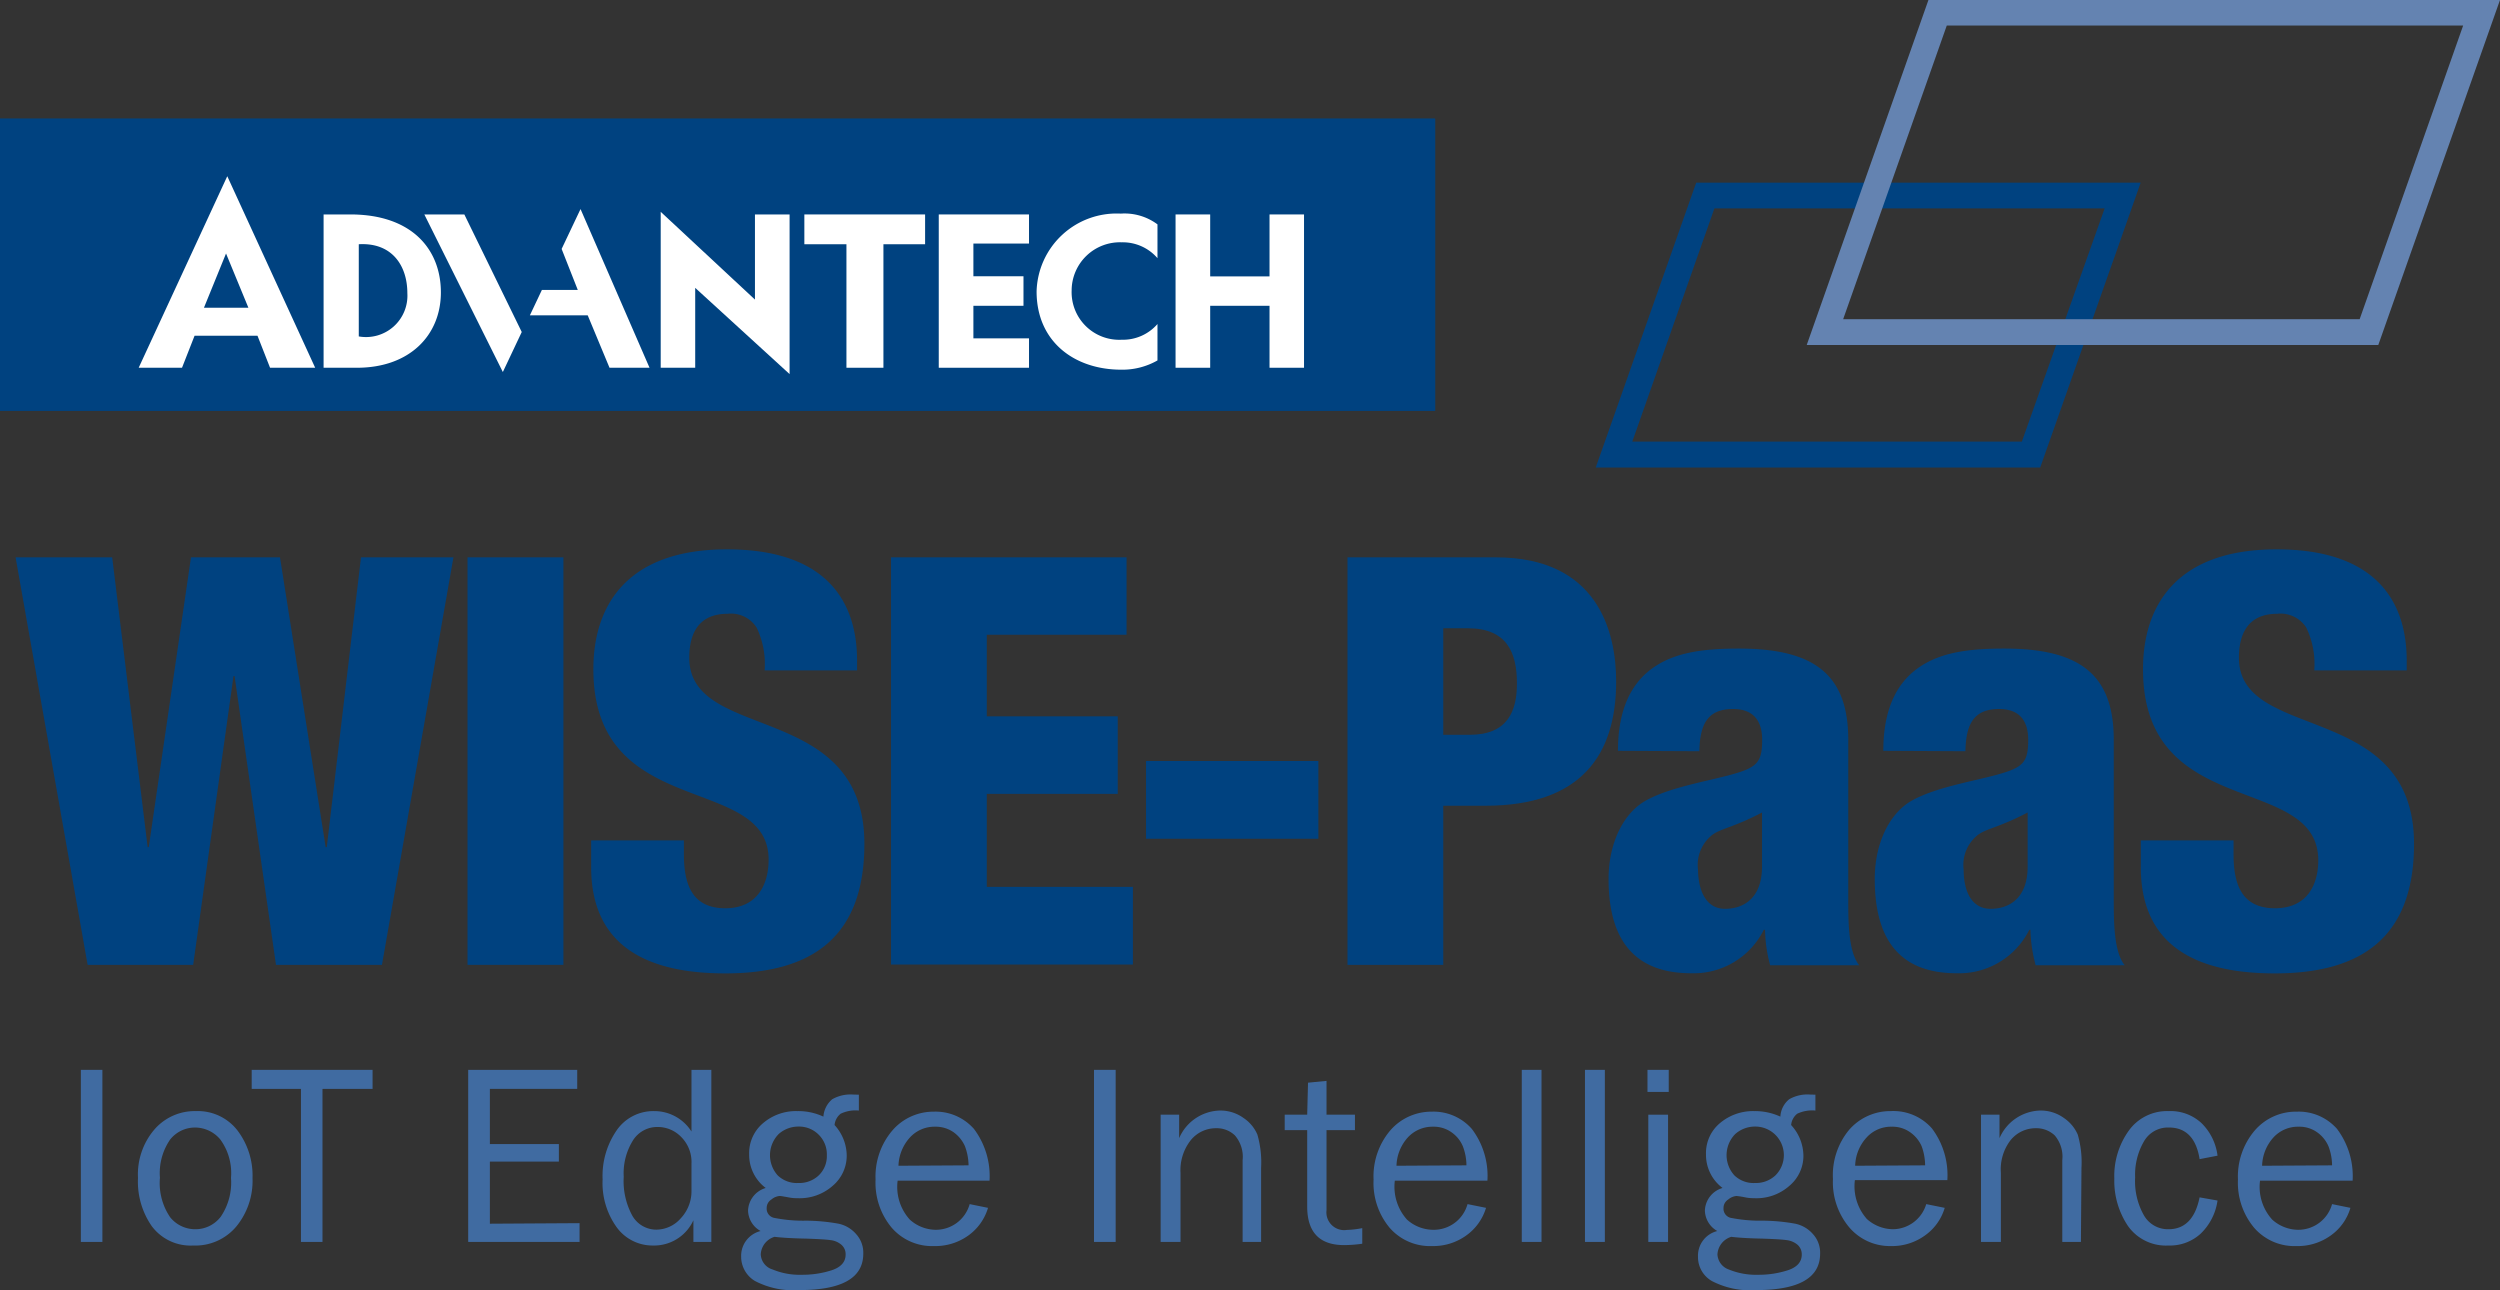 <svg xmlns="http://www.w3.org/2000/svg" viewBox="0 0 181.17 93.49"><rect x="0" y="0" width="181.17" height="93.49" fill="#333333" stroke="none"/><defs><style>.cls-1{fill:#004280;}.cls-2{fill:#fff;}.cls-3{fill:#6483b1;}.cls-4{fill:#406ba1;}</style></defs><title>アセット 1</title><g id="レイヤー_2" data-name="レイヤー 2"><g id="圖層_2" data-name="圖層 2"><rect class="cls-1" y="8.6" width="104.01" height="21.17"/><path class="cls-2" d="M23.46,15.54V26.66h2.42c3.82,0,6.08-2.37,6.08-5.47s-2.08-5.65-6.57-5.65ZM26,24.39V17.7c2.44-.13,3.53,1.59,3.53,3.54S28.34,24.54,26,24.39Z"/><polygon class="cls-2" points="57.23 15.54 54.73 15.54 54.73 21.71 47.89 15.35 47.89 26.66 50.39 26.66 50.39 20.86 57.23 27.11 57.23 15.54"/><polygon class="cls-2" points="58.3 17.7 61.35 17.7 61.35 26.66 64.04 26.66 64.04 17.7 67.06 17.7 67.06 15.54 58.3 15.54 58.3 17.7"/><polygon class="cls-2" points="68.04 26.66 68.04 15.54 74.59 15.54 74.59 17.65 70.56 17.65 70.56 20.02 74.19 20.02 74.19 22.16 70.56 22.16 70.56 24.53 74.59 24.53 74.59 26.66 68.04 26.66"/><polygon class="cls-2" points="92.02 15.54 92.02 20.04 87.72 20.04 87.72 15.54 85.21 15.54 85.21 26.66 87.72 26.66 87.72 22.16 92.02 22.16 92.02 26.66 94.52 26.66 94.52 15.54 92.02 15.54"/><polygon class="cls-2" points="30.75 15.54 36.44 26.96 37.81 24.06 33.66 15.54 30.75 15.54"/><polygon class="cls-2" points="42.08 15.15 40.71 18.04 41.88 21.01 39.28 21.01 38.41 22.85 42.6 22.85 44.18 26.66 47.09 26.66 42.08 15.15"/><path class="cls-2" d="M75.13,21.12c0,3.65,2.75,5.67,6.14,5.67a5.24,5.24,0,0,0,2.63-.66V23.49a3.34,3.34,0,0,1-2.59,1.14,3.45,3.45,0,0,1-3.63-3.57,3.49,3.49,0,0,1,3.63-3.49,3.31,3.31,0,0,1,2.59,1.14V16.26a4,4,0,0,0-2.66-.78A5.81,5.81,0,0,0,75.13,21.12Z"/><path class="cls-2" d="M14.79,22.3l1.6-3.93L18,22.3Zm8.06,4.36L16.48,12.77,10.05,26.66H13.2l.9-2.32h4.56l.92,2.32Z"/><path class="cls-1" d="M147.85,33.88H115.64l7.28-20.64h32.21ZM118.29,32h28.23l6-16.9H124.24Z"/><path class="cls-3" d="M172.35,25H130.93l8.82-25h41.42Zm-38.78-1.87H171l7.5-21.28H141.08Z"/><rect class="cls-1" y="8.6" width="103.99" height="21.16"/><path class="cls-2" d="M23.45,15.54V26.65h2.42c3.82,0,6.08-2.36,6.08-5.46s-2.08-5.65-6.56-5.65ZM26,24.38V17.7c2.43-.14,3.52,1.58,3.52,3.54A3,3,0,0,1,26,24.38Z"/><polygon class="cls-2" points="57.22 15.54 54.71 15.54 54.71 21.71 47.88 15.35 47.88 26.65 50.38 26.65 50.38 20.86 57.22 27.11 57.22 15.54"/><polygon class="cls-2" points="58.29 17.7 61.34 17.7 61.34 26.65 64.02 26.65 64.02 17.7 67.04 17.7 67.04 15.54 58.29 15.54 58.29 17.7"/><polygon class="cls-2" points="68.03 26.65 68.03 15.54 74.57 15.54 74.57 17.65 70.54 17.65 70.54 20.02 74.17 20.02 74.17 22.16 70.54 22.16 70.54 24.52 74.57 24.52 74.57 26.65 68.03 26.65"/><polygon class="cls-2" points="92 15.54 92 20.03 87.7 20.03 87.7 15.54 85.19 15.54 85.19 26.65 87.7 26.65 87.7 22.16 92 22.16 92 26.65 94.5 26.65 94.5 15.54 92 15.54"/><polygon class="cls-2" points="30.75 15.54 36.44 26.96 37.81 24.06 33.65 15.54 30.75 15.54"/><polygon class="cls-2" points="42.07 15.15 40.7 18.04 41.87 21.01 39.27 21.01 38.4 22.85 42.59 22.85 44.17 26.65 47.07 26.65 42.07 15.15"/><path class="cls-2" d="M75.12,21.12c0,3.64,2.74,5.67,6.13,5.67a5.13,5.13,0,0,0,2.63-.67V23.48a3.31,3.31,0,0,1-2.59,1.14,3.45,3.45,0,0,1-3.63-3.57,3.5,3.5,0,0,1,3.63-3.49,3.32,3.32,0,0,1,2.59,1.15V16.26a4,4,0,0,0-2.66-.78A5.8,5.8,0,0,0,75.12,21.12Z"/><path class="cls-2" d="M14.78,22.3l1.6-3.93L18,22.3Zm8.06,4.35L16.47,12.77,10.05,26.65h3.14l.91-2.32h4.56l.91,2.32Z"/><path class="cls-1" d="M1.13,40.39h7l2.57,21h.08l3.06-21h6.45l3.31,21h.08l2.48-21h6.7L27.68,69.92H20L17,49h-.08L14,69.92H6.35Z"/><path class="cls-1" d="M33.88,40.39h6.95V69.92H33.88Z"/><path class="cls-1" d="M49.56,60.9v1c0,2.23.62,3.92,3,3.92s3.14-1.81,3.14-3.51C55.72,56,43,59.54,43,48.5c0-4.72,2.53-8.69,9.68-8.69,6.95,0,9.43,3.52,9.43,8.07v.7h-6.7a6.08,6.08,0,0,0-.58-3.1,2.2,2.2,0,0,0-2.11-1c-1.74,0-2.77,1-2.77,3.19,0,6.16,12.69,3.06,12.69,13.48,0,6.7-3.72,9.39-10.08,9.39-5,0-9.72-1.53-9.72-7.7V60.9Z"/><path class="cls-1" d="M64.57,40.39H81.64V46H71.51v5.91H81v5.62H71.51v6.74H82.1v5.63H64.57Z"/><path class="cls-1" d="M83.05,55.15H95.54v5.63H83.05Z"/><path class="cls-1" d="M97.65,40.39H108.4c7.32,0,8.72,5.3,8.72,9,0,5.29-2.52,9-9.47,9h-3.06V69.92H97.65Zm6.94,12.86h1.91c2.77,0,3.43-1.73,3.43-3.72,0-2.27-.75-4-3.56-4h-1.78Z"/><path class="cls-1" d="M117.25,54.41c0-3.06,1-4.92,2.52-6S123.24,47,126,47c5.5,0,7.94,1.9,7.94,6.61v11.5c0,1.69,0,3.84.79,4.84h-6.45a10.29,10.29,0,0,1-.37-2.57h-.09a5.68,5.68,0,0,1-5.25,3.15c-3.76,0-6-2-6-6.83,0-2.6,1.07-4.79,2.73-5.7s4.13-1.33,6-1.82c2-.54,2.4-.87,2.4-2.57,0-1.36-.62-2.23-2.11-2.23-1.86,0-2.4,1.12-2.44,3.06ZM125,65.86c1.41,0,2.69-.82,2.69-3.06,0-1.86,0-3,0-3.92-2.11,1.11-3,1.15-3.64,1.65a2.77,2.77,0,0,0-1,2.48C123.08,64.79,123.78,65.86,125,65.86Z"/><path class="cls-1" d="M136.48,54.41c0-3.06,1-4.92,2.52-6S142.47,47,145.24,47c5.5,0,7.94,1.9,7.94,6.61v11.5c0,1.69,0,3.84.79,4.84h-6.45a10.77,10.77,0,0,1-.38-2.57h-.08a5.68,5.68,0,0,1-5.25,3.15c-3.76,0-5.95-2-5.95-6.83,0-2.6,1.07-4.79,2.72-5.7s4.14-1.33,6-1.82c2-.54,2.4-.87,2.4-2.57,0-1.36-.62-2.23-2.11-2.23-1.86,0-2.4,1.12-2.44,3.06Zm7.77,11.45c1.41,0,2.69-.82,2.69-3.06,0-1.86,0-3,0-3.92-2.11,1.11-3,1.15-3.64,1.65a2.77,2.77,0,0,0-1,2.48C142.31,64.79,143,65.86,144.25,65.86Z"/><path class="cls-1" d="M161.86,60.9v1c0,2.23.62,3.92,3,3.92S168,64.05,168,62.35c0-6.37-12.7-2.81-12.7-13.85,0-4.72,2.52-8.69,9.68-8.69,6.94,0,9.43,3.52,9.43,8.07v.7h-6.7a6.08,6.08,0,0,0-.58-3.1,2.21,2.21,0,0,0-2.11-1c-1.74,0-2.77,1-2.77,3.19,0,6.16,12.69,3.06,12.69,13.48,0,6.7-3.72,9.39-10.09,9.39-5,0-9.71-1.53-9.71-7.7V60.9Z"/><path class="cls-4" d="M7.42,90H5.86V77.53H7.42Z"/><path class="cls-4" d="M14,90.26a3.51,3.51,0,0,1-3-1.4A5.65,5.65,0,0,1,10,85.36a5,5,0,0,1,1.2-3.52,3.86,3.86,0,0,1,3-1.32,3.63,3.63,0,0,1,3,1.39,5.41,5.41,0,0,1,1.1,3.46,5.22,5.22,0,0,1-1.19,3.53A3.87,3.87,0,0,1,14,90.26Zm.11-1.18A2.31,2.31,0,0,0,16,88.17a4.41,4.41,0,0,0,.74-2.81,4.12,4.12,0,0,0-.78-2.79,2.39,2.39,0,0,0-1.82-.86,2.3,2.3,0,0,0-1.81.87,4.29,4.29,0,0,0-.74,2.77,4.4,4.4,0,0,0,.74,2.86A2.33,2.33,0,0,0,14.11,89.08Z"/><path class="cls-4" d="M23.37,90H21.81V78.91H18.24V77.53H27v1.38H23.37Z"/><path class="cls-4" d="M42,88.64V90H33.93V77.53h7.9v1.38H35.5v4h5v1.27h-5v4.5Z"/><path class="cls-4" d="M51.55,77.53V90h-1.3V88.43a3.13,3.13,0,0,1-2.92,1.83,3.21,3.21,0,0,1-2.66-1.35,5.48,5.48,0,0,1-1-3.44,5.81,5.81,0,0,1,1-3.53,3.22,3.22,0,0,1,2.74-1.42A3.18,3.18,0,0,1,50.11,82V77.53Zm-1.44,6.81a2.56,2.56,0,0,0-.74-1.94,2.36,2.36,0,0,0-1.72-.73,2.08,2.08,0,0,0-1.76.94,4.51,4.51,0,0,0-.69,2.67,5.23,5.23,0,0,0,.63,2.83,2,2,0,0,0,1.74,1,2.37,2.37,0,0,0,1.78-.84,2.86,2.86,0,0,0,.76-2Z"/><path class="cls-4" d="M62.24,79.33v1.15a2.48,2.48,0,0,0-1.32.23,1.18,1.18,0,0,0-.44.82,3.32,3.32,0,0,1,.88,2.23,2.86,2.86,0,0,1-1,2.16,3.62,3.62,0,0,1-2.59.91,2.8,2.8,0,0,1-.63-.06c-.34-.06-.55-.1-.63-.1a1.06,1.06,0,0,0-.6.25.72.72,0,0,0-.35.62.68.68,0,0,0,.51.71,10.76,10.76,0,0,0,2.36.21,13.54,13.54,0,0,1,2.34.22,2.31,2.31,0,0,1,1.27.75,2,2,0,0,1,.52,1.42c0,1.76-1.54,2.64-4.64,2.64a6,6,0,0,1-3.21-.66,2.05,2.05,0,0,1-1-1.77,1.85,1.85,0,0,1,1.41-1.85,1.74,1.74,0,0,1-.91-1.49,1.78,1.78,0,0,1,1.28-1.63,3,3,0,0,1-1.2-2.44,2.83,2.83,0,0,1,1-2.25,3.66,3.66,0,0,1,2.49-.88,4.29,4.29,0,0,1,1.89.4,1.81,1.81,0,0,1,.64-1.26,2.68,2.68,0,0,1,1.51-.34Zm-6.11,10.3a1.4,1.4,0,0,0-1,1.27A1.2,1.2,0,0,0,56,92a5.09,5.09,0,0,0,2.1.38,6.88,6.88,0,0,0,2.18-.33c.66-.22,1-.6,1-1.13a.89.89,0,0,0-.29-.7,1.44,1.44,0,0,0-.8-.35c-.34-.05-.93-.08-1.77-.11C57.36,89.74,56.62,89.69,56.13,89.63Zm1.72-3.9a2.05,2.05,0,0,0,1.49-.56,1.94,1.94,0,0,0,.58-1.46,2,2,0,0,0-.6-1.49,2,2,0,0,0-1.45-.58,2.15,2.15,0,0,0-1.44.54,2.19,2.19,0,0,0-.07,3A2,2,0,0,0,57.85,85.73Z"/><path class="cls-4" d="M70.27,87.26l1.33.27a3.78,3.78,0,0,1-1.42,2,4.1,4.1,0,0,1-2.5.77,3.87,3.87,0,0,1-3.06-1.33,5.08,5.08,0,0,1-1.17-3.49,5.15,5.15,0,0,1,1.22-3.56,3.93,3.93,0,0,1,3-1.36,3.7,3.7,0,0,1,2.91,1.25,5.69,5.69,0,0,1,1.13,3.75H65.05a3.53,3.53,0,0,0,.88,2.82,2.84,2.84,0,0,0,1.85.74A2.54,2.54,0,0,0,70.27,87.26Zm-.08-2.81a4.13,4.13,0,0,0-.26-1.38,2.47,2.47,0,0,0-.8-1,2.25,2.25,0,0,0-1.37-.42,2.41,2.41,0,0,0-1.81.77,3.2,3.2,0,0,0-.84,2.06Z"/><path class="cls-4" d="M80.85,90H79.28V77.53h1.57Z"/><path class="cls-4" d="M91.39,90H90.05V84.08a2.38,2.38,0,0,0-.56-1.8,1.89,1.89,0,0,0-1.35-.52,2.34,2.34,0,0,0-1.85.87A3.51,3.51,0,0,0,85.55,85V90H84.11V80.78h1.34v1.7a3.31,3.31,0,0,1,2.91-2,2.86,2.86,0,0,1,1.76.54,2.74,2.74,0,0,1,1,1.2,7.27,7.27,0,0,1,.27,2.41Z"/><path class="cls-4" d="M98.72,89v1.13a9.56,9.56,0,0,1-1.31.1c-1.79,0-2.68-.93-2.68-2.8V81.9H93.1V80.78h1.63l.06-2.32,1.34-.13v2.45h2.06V81.9H96.13v5.8a1.29,1.29,0,0,0,1.48,1.43A6.61,6.61,0,0,0,98.72,89Z"/><path class="cls-4" d="M106.35,87.26l1.34.27a3.8,3.8,0,0,1-1.43,2,4.09,4.09,0,0,1-2.49.77,3.88,3.88,0,0,1-3.07-1.33,5.07,5.07,0,0,1-1.16-3.49,5.14,5.14,0,0,1,1.21-3.56,3.94,3.94,0,0,1,3-1.36,3.69,3.69,0,0,1,2.91,1.25,5.63,5.63,0,0,1,1.13,3.75h-6.71a3.57,3.57,0,0,0,.88,2.82,2.86,2.86,0,0,0,1.86.74A2.54,2.54,0,0,0,106.35,87.26Zm-.08-2.81a3.9,3.9,0,0,0-.26-1.38,2.32,2.32,0,0,0-.8-1,2.22,2.22,0,0,0-1.36-.42,2.43,2.43,0,0,0-1.82.77,3.19,3.19,0,0,0-.83,2.06Z"/><path class="cls-4" d="M111.71,90h-1.43V77.53h1.43Z"/><path class="cls-4" d="M116.3,90h-1.44V77.53h1.44Z"/><path class="cls-4" d="M120.93,77.53v1.6h-1.54v-1.6Zm-.05,3.25V90h-1.43V80.78Z"/><path class="cls-4" d="M131.56,79.33v1.15a2.53,2.53,0,0,0-1.32.23,1.18,1.18,0,0,0-.44.82,3.33,3.33,0,0,1,.89,2.23,2.83,2.83,0,0,1-1,2.16,3.59,3.59,0,0,1-2.59.91,2.93,2.93,0,0,1-.63-.06,5.75,5.75,0,0,0-.63-.1,1.06,1.06,0,0,0-.59.25.72.72,0,0,0-.35.62.68.68,0,0,0,.5.71,11,11,0,0,0,2.37.21,13.51,13.51,0,0,1,2.33.22,2.34,2.34,0,0,1,1.28.75,2,2,0,0,1,.52,1.42q0,2.64-4.64,2.64a6,6,0,0,1-3.21-.66,2,2,0,0,1-1-1.77,1.84,1.84,0,0,1,1.4-1.85,1.75,1.75,0,0,1-.9-1.49,1.77,1.77,0,0,1,1.28-1.63,3,3,0,0,1-1.2-2.44,2.82,2.82,0,0,1,1-2.25,3.71,3.71,0,0,1,2.5-.88,4.36,4.36,0,0,1,1.89.4,1.74,1.74,0,0,1,.64-1.26,2.66,2.66,0,0,1,1.51-.34Zm-6.1,10.3a1.41,1.41,0,0,0-1,1.27,1.22,1.22,0,0,0,.83,1.1,5.14,5.14,0,0,0,2.11.38,6.81,6.81,0,0,0,2.17-.33c.66-.22,1-.6,1-1.13a.92.92,0,0,0-.29-.7,1.48,1.48,0,0,0-.8-.35c-.34-.05-.93-.08-1.77-.11C126.68,89.74,125.94,89.69,125.46,89.63Zm1.72-3.9a2.07,2.07,0,0,0,1.49-.56,2.07,2.07,0,0,0-1.47-3.53,2.16,2.16,0,0,0-1.45.54,2.18,2.18,0,0,0-.06,3A2,2,0,0,0,127.18,85.73Z"/><path class="cls-4" d="M139.59,87.26l1.34.27a3.74,3.74,0,0,1-1.43,2,4.07,4.07,0,0,1-2.49.77A3.87,3.87,0,0,1,134,88.93a5.08,5.08,0,0,1-1.17-3.49A5.14,5.14,0,0,1,134,81.88a3.94,3.94,0,0,1,3-1.36A3.72,3.72,0,0,1,140,81.77a5.63,5.63,0,0,1,1.12,3.75h-6.7a3.57,3.57,0,0,0,.87,2.82,2.88,2.88,0,0,0,1.86.74A2.54,2.54,0,0,0,139.59,87.26Zm-.08-2.81a4.14,4.14,0,0,0-.25-1.38,2.42,2.42,0,0,0-.81-1,2.22,2.22,0,0,0-1.36-.42,2.39,2.39,0,0,0-1.81.77,3.15,3.15,0,0,0-.84,2.06Z"/><path class="cls-4" d="M150.8,90h-1.35V84.08a2.38,2.38,0,0,0-.55-1.8,1.93,1.93,0,0,0-1.36-.52,2.33,2.33,0,0,0-1.84.87A3.46,3.46,0,0,0,145,85V90h-1.44V80.78h1.34v1.7a3.31,3.31,0,0,1,2.91-2,2.86,2.86,0,0,1,1.76.54,2.81,2.81,0,0,1,1,1.2,7.27,7.27,0,0,1,.27,2.41Z"/><path class="cls-4" d="M159.4,86.77l1.3.23a4.13,4.13,0,0,1-1.22,2.4,3.3,3.3,0,0,1-2.34.86,3.37,3.37,0,0,1-2.92-1.4,5.85,5.85,0,0,1-1-3.44,5.65,5.65,0,0,1,1.06-3.5,3.41,3.41,0,0,1,2.87-1.4,3.29,3.29,0,0,1,2.42.9,4,4,0,0,1,1.13,2.33l-1.3.25c-.24-1.53-1-2.29-2.21-2.29a2,2,0,0,0-1.82,1,4.8,4.8,0,0,0-.64,2.62,5,5,0,0,0,.64,2.75,2,2,0,0,0,1.78,1C158.33,89.08,159.09,88.31,159.4,86.77Z"/><path class="cls-4" d="M169,87.26l1.33.27a3.72,3.72,0,0,1-1.42,2,4.1,4.1,0,0,1-2.5.77,3.87,3.87,0,0,1-3.06-1.33,5.08,5.08,0,0,1-1.17-3.49,5.15,5.15,0,0,1,1.22-3.56,3.94,3.94,0,0,1,3.05-1.36,3.69,3.69,0,0,1,2.91,1.25,5.69,5.69,0,0,1,1.13,3.75h-6.71a3.53,3.53,0,0,0,.88,2.82,2.84,2.84,0,0,0,1.85.74A2.54,2.54,0,0,0,169,87.26ZM169,84.45a3.9,3.9,0,0,0-.26-1.38,2.39,2.39,0,0,0-.8-1,2.22,2.22,0,0,0-1.36-.42,2.41,2.41,0,0,0-1.82.77,3.19,3.19,0,0,0-.83,2.06Z"/></g></g></svg>